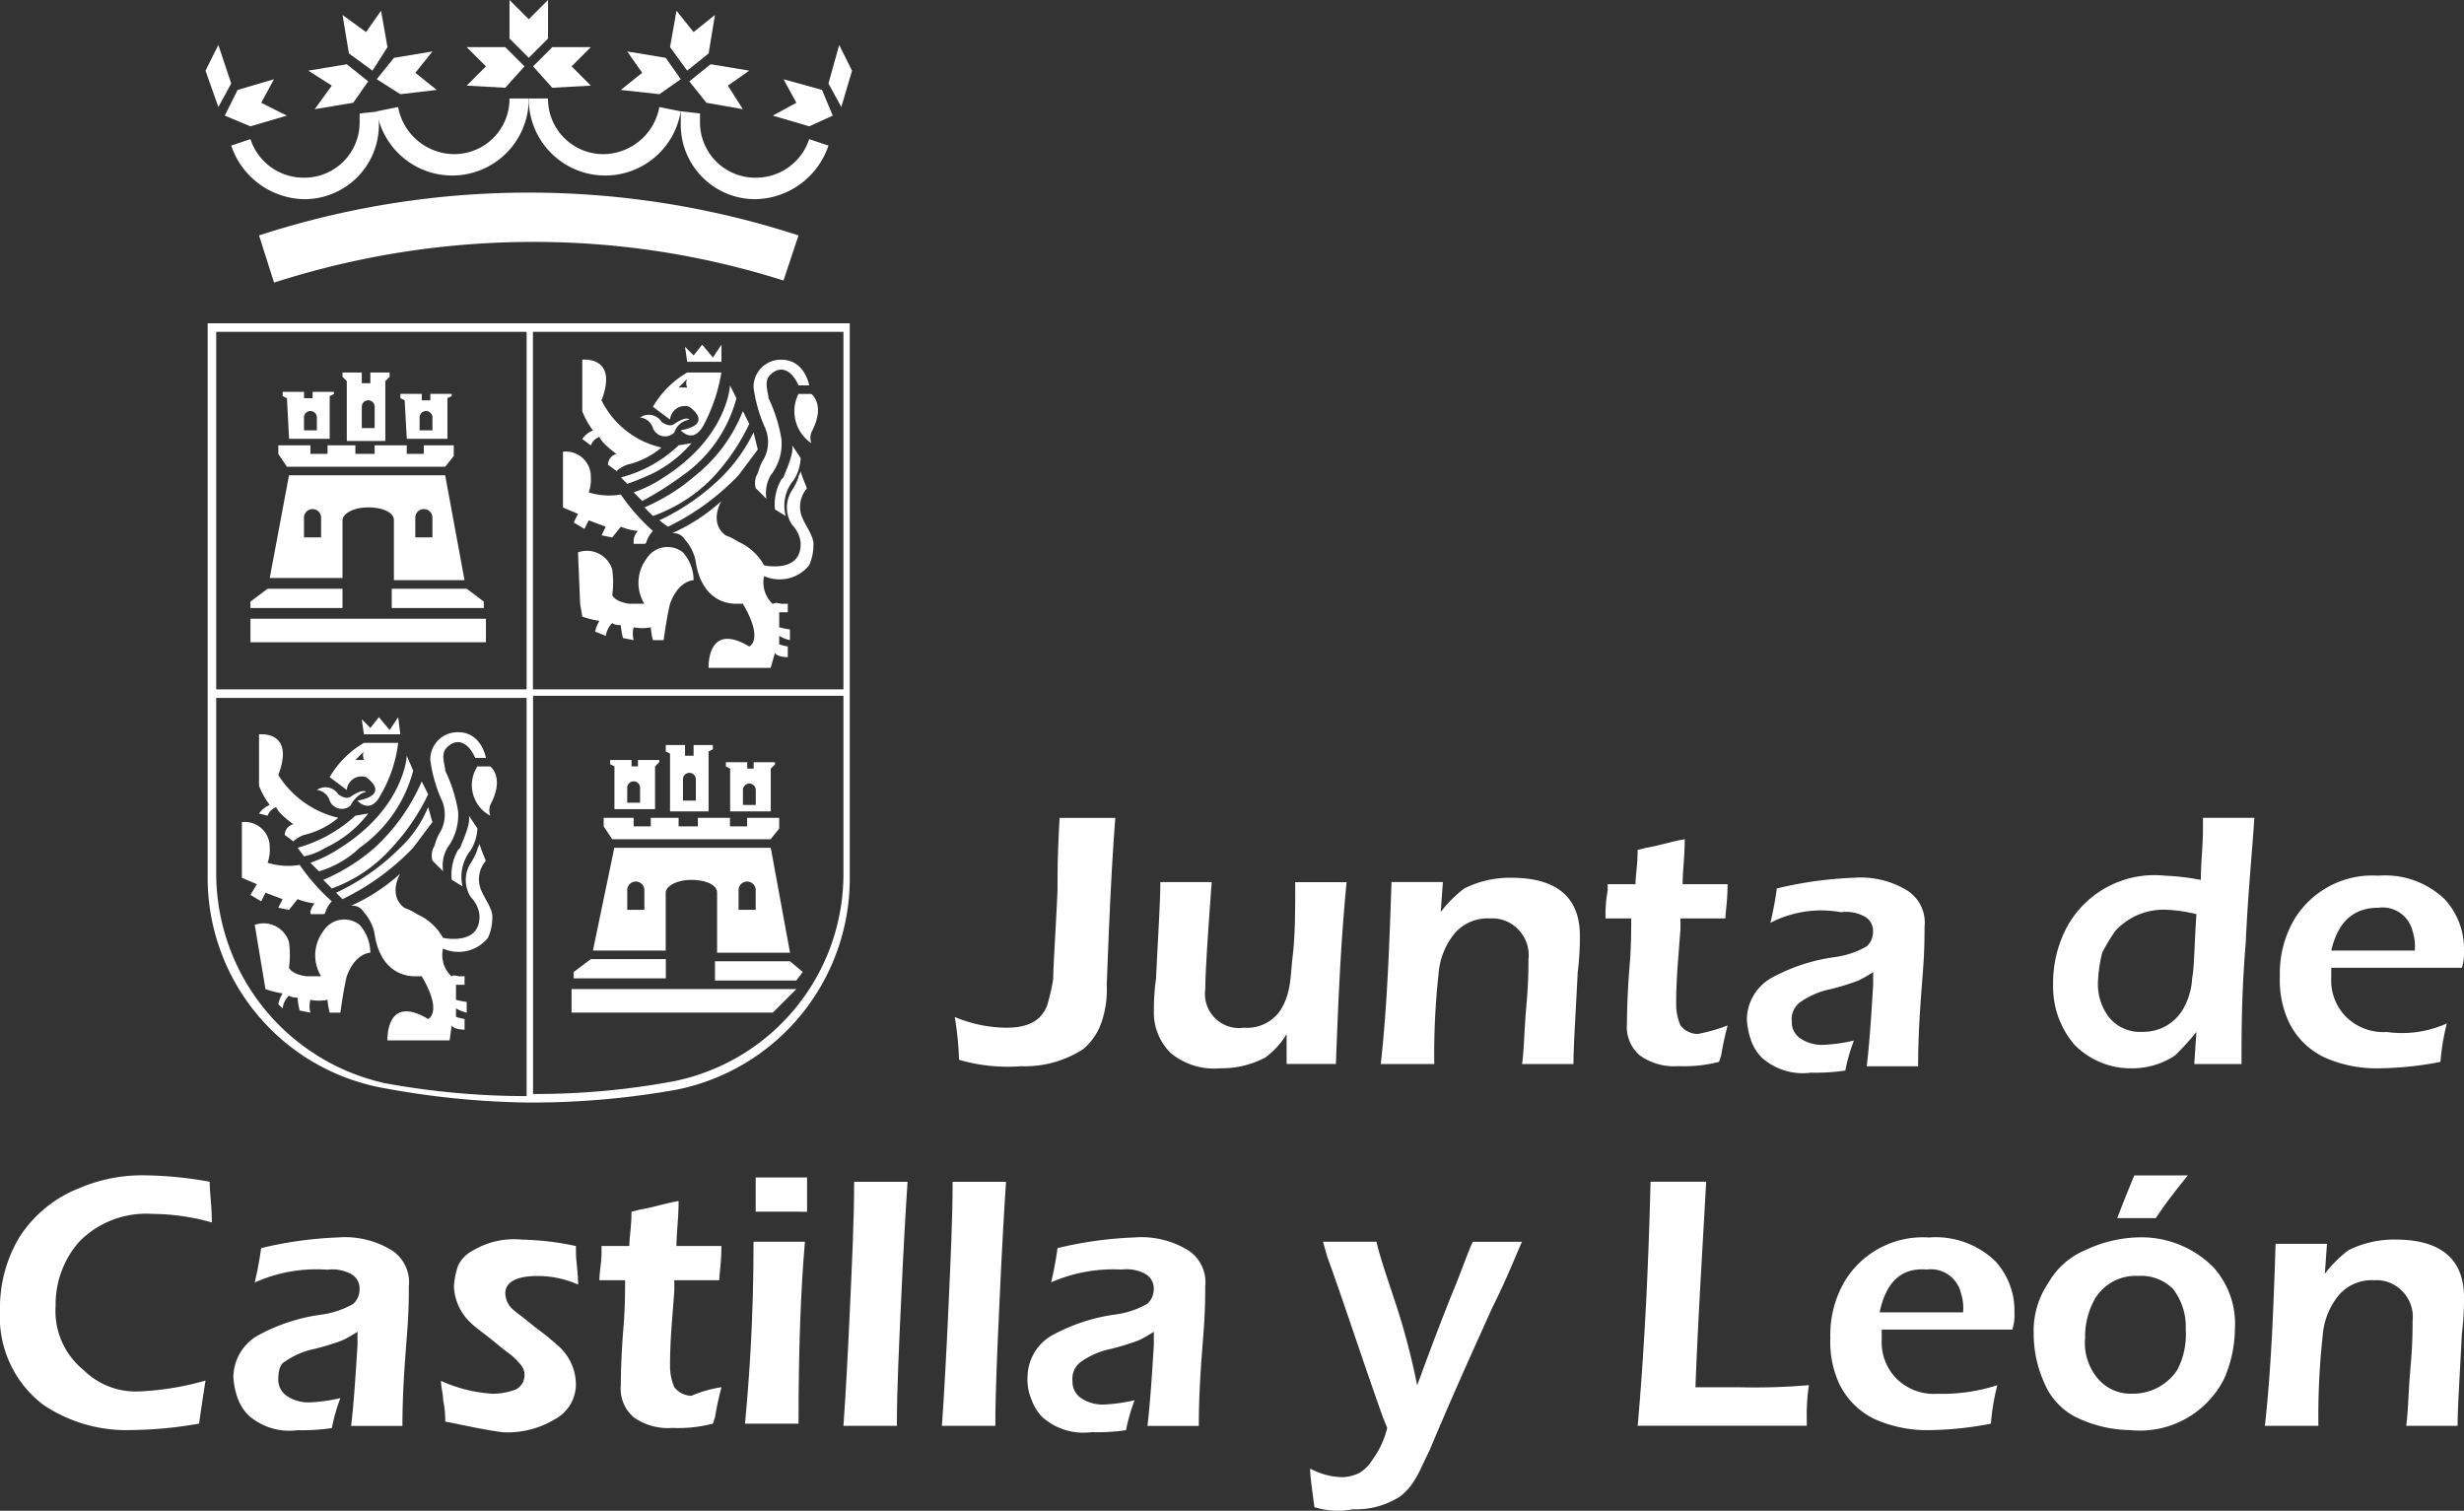 <svg xmlns="http://www.w3.org/2000/svg" viewBox="984 1890.381 103.769 63.619"><rect x="984" y="1890.381" width="103.769" height="63.619" fill="#333333" stroke="none"/><defs><style>.a,.b{fill:#fff;}.a{fill-rule:evenodd;}</style></defs><g transform="translate(0 1858)"><path class="a" d="M14.424,45.339h.27a1.689,1.689,0,0,1,.09-1.893,1.04,1.04,0,0,1,1.533-.27,1.769,1.769,0,0,1,.451,1.172s-.631,0-.992.992h0c-.09.361-.18.9-.27,1.533h-.451a3.188,3.188,0,0,1-.09-.541,1.874,1.874,0,0,1-.721,0,1.033,1.033,0,0,0,0,.541l-.451-.09a3.188,3.188,0,0,1-.09-.541s-.27,0-.361-.09a.944.944,0,0,0-.27.541l-.18-.18a1.523,1.523,0,0,1,.18-.451,4.055,4.055,0,0,1-.721-.18l-.09-.541h0L11.9,43.176a1.117,1.117,0,0,1,1.442.721,3.925,3.925,0,0,1,0,1.082s.09.27.721.361h.361Z" transform="translate(982.828 28.153)"/><path class="a" d="M14.185,42.186a.684.684,0,0,1,.18-.361,2.787,2.787,0,0,1-.721-.18l-.361.451-.451-.09.18-.361-.721-.27-.18.361-.451-.27.27-.451-.631-.27V38.4a1.052,1.052,0,0,1,1.172,1.082h0a1.534,1.534,0,0,1-.09.631,2.933,2.933,0,0,0,1.352.09,8.491,8.491,0,0,0,1.352,1.533,1.271,1.271,0,0,0-.27.451h0a.088.088,0,0,1-.09.09h-.451c-.09,0-.09,0-.09-.09Z" transform="translate(982.888 28.601)"/><path class="a" d="M15.072,39.442a2.7,2.7,0,0,1-.9.361l-.27-.361a6.022,6.022,0,0,0,2.434-1.352l.541-.09a4.886,4.886,0,0,1-1.8,1.442" transform="translate(982.632 28.64)"/><path class="a" d="M16.574,39.177a5.762,5.762,0,0,0,2.254-3.246l-.27-.631s-.09,2.164-2.795,3.877h0a5.508,5.508,0,0,1-1.262.631l.361.361a4.23,4.23,0,0,0,1.713-.992Z" transform="translate(982.573 28.906)"/><path class="a" d="M17.264,39.295h0A8.115,8.115,0,0,1,15.1,40.647l.361.361a6.188,6.188,0,0,0,2.524-1.713h0a8.94,8.94,0,0,0,1.533-2.254l-.27-.541a8.262,8.262,0,0,1-1.983,2.795" transform="translate(982.513 28.788)"/><path class="a" d="M18.4,39.413a9.458,9.458,0,0,1-2.7,1.893l.27.27a10.343,10.343,0,0,0,2.975-2.164h0l.811-1.082-.18-.631A4.925,4.925,0,0,1,18.4,39.413Z" transform="translate(982.454 28.67)"/><path class="a" d="M21.272,37.536a6.33,6.33,0,0,0-.541-1.713c0-.18-.18-.631,0-.9.361-.451.9-.451,1.262.361h.451s-.18-1.082-1.172-1.082A1.148,1.148,0,0,0,20.1,35.372a6.18,6.18,0,0,0,.451,1.623,1.512,1.512,0,0,1,0,1.352,2.244,2.244,0,0,0-.27.631h0a.792.792,0,0,0-.09.631l.451.451a1.5,1.5,0,0,1,.18-.992,2.334,2.334,0,0,0,.451-1.533Z" transform="translate(982.021 29.014)"/><path class="a" d="M21.55,41.075,21.1,40.8a2.092,2.092,0,0,1,.27-1.262l.09-.09h0c.09-.27.451-.992.361-1.352l.361.541a1.938,1.938,0,0,1-.27.9,1.809,1.809,0,0,0-.361,1.533Z" transform="translate(981.924 28.63)"/><path class="a" d="M21,44.99h.18v.361h-.361v.631a3.9,3.9,0,0,0,.451.09v.451a1.523,1.523,0,0,1-.451-.18V46.7a2.045,2.045,0,0,0,.361.09v.451s-.451,0-.541-.18l-.09.631H17.933s-.09-1.983,1.713-.9c0,0,.631-.27-.27-1.8H19.1c-.811,0-1.533-.541-1.713-1.8a1.867,1.867,0,0,0-.451-.9h0a.545.545,0,0,0-.541-.27,7.767,7.767,0,0,0,2.074-1.352s-.541.9.18,1.442a2.55,2.55,0,0,1,.541.27h0a2.33,2.33,0,0,1,1.082.992s1.623.361,1.533-.992h0a1.286,1.286,0,0,0-.361-.721,1.324,1.324,0,0,1,0-1.442,2.663,2.663,0,0,0,.27-.541h0c0-.09.09-.18.09-.27l.09.27h0l.18.451a1.206,1.206,0,0,0-.27.992c.09.451.451.811.541,1.262h0a2.114,2.114,0,0,1-.18.992,1.6,1.6,0,0,1-1.893.451,1.226,1.226,0,0,0,.361,1.172c.09-.09.27,0,.361,0Z" transform="translate(982.385 28.502)"/><path class="a" d="M22.279,35.8h.541s.631.451,0,1.623a.7.7,0,0,0,0,.451,1.454,1.454,0,0,1-.541-2.074Z" transform="translate(981.826 28.857)"/><path class="a" d="M15.436,37.816a3.453,3.453,0,0,1-1.442.721,1.319,1.319,0,0,0-.451.27l-.361-.27a.476.476,0,0,1,.361-.451s-.631-.451-.721-.721a.616.616,0,0,0-.361.361l-.361-.09a1.014,1.014,0,0,1,.451-.361,3.244,3.244,0,0,1-.451-.811V34.3s1.533-.18.811,1.713a4.066,4.066,0,0,0,2.524,1.8Z" transform="translate(982.809 29.005)"/><path class="a" d="M16.874,36.977s-.09-.18-.631.18c0,0-.18.18-.541-.09a.637.637,0,0,0-.9-.18.632.632,0,0,1,.541.451.548.548,0,0,0,.9.18c0-.09.361-.541.631-.541Z" transform="translate(982.543 28.762)"/><path class="a" d="M18.285,34.7H16.842A4.02,4.02,0,0,0,15.4,36.142l.721.541a.623.623,0,0,1,.811-.541s1.082.721-.361.992c0,0,.541.631.992-.27a5.664,5.664,0,0,0,.721-2.164Zm-1.442.721h-.361l.361-.361s-.09.09,0,.361Z" transform="translate(982.484 28.965)"/><path class="a" d="M16.99,34.221l-.09-.631.361.361.361-.451.451.541.361-.541.09.721Z" transform="translate(982.336 29.083)"/><path class="a" d="M29.524,27.939h.27a1.689,1.689,0,0,1,.09-1.893,1.04,1.04,0,0,1,1.533-.27,1.769,1.769,0,0,1,.451,1.172s-.631,0-.992.992h0c-.09.361-.18.9-.27,1.533h-.451a3.188,3.188,0,0,1-.09-.541,1.874,1.874,0,0,1-.721,0,1.033,1.033,0,0,0,0,.541l-.451-.09a3.188,3.188,0,0,1-.09-.541s-.27,0-.361-.09a.944.944,0,0,0-.27.541l-.451-.18a1.523,1.523,0,0,1,.18-.451,4.056,4.056,0,0,1-.721-.18l-.09-.541h0L27,25.776a1.117,1.117,0,0,1,1.442.721,3.925,3.925,0,0,1,0,1.082s.09.27.721.361h.361Z" transform="translate(981.342 29.866)"/><path class="a" d="M29.275,24.8a.683.683,0,0,1,.18-.361,2.787,2.787,0,0,1-.721-.18l-.361.451-.451-.09.18-.361-.721-.27-.18.361-.451-.27.18-.361-.631-.27V21.1a1.052,1.052,0,0,1,1.172,1.082h0a1.534,1.534,0,0,1-.09.631,2.933,2.933,0,0,0,1.352.09,8.491,8.491,0,0,0,1.352,1.533,1.271,1.271,0,0,0-.27.451h0a.088.088,0,0,1-.09.09h-.451s0-.09,0-.18Z" transform="translate(981.411 30.304)"/><path class="a" d="M30.172,22.052a9.353,9.353,0,0,1-.9.361l-.27-.27a5.511,5.511,0,0,0,2.434-1.352l.541-.09a5.229,5.229,0,0,1-1.8,1.352" transform="translate(981.145 30.343)"/><path class="a" d="M31.674,21.787a5.762,5.762,0,0,0,2.254-3.246L33.657,18s-.09,2.164-2.795,3.877h0a5.508,5.508,0,0,1-1.262.631l.361.361a13.575,13.575,0,0,0,1.713-1.082Z" transform="translate(981.086 30.609)"/><path class="a" d="M32.264,21.9h0A8.114,8.114,0,0,1,30.1,23.257l.361.361a6.516,6.516,0,0,0,2.524-1.623h0a8.94,8.94,0,0,0,1.533-2.254l-.27-.541a6.51,6.51,0,0,1-1.983,2.7" transform="translate(981.037 30.492)"/><path class="a" d="M33.5,22A9.458,9.458,0,0,1,30.8,23.9l.361.27A10.343,10.343,0,0,0,34.136,22h0l.811-1.082-.18-.721A6.947,6.947,0,0,1,33.5,22Z" transform="translate(980.968 30.393)"/><path class="a" d="M36.372,20.136a6.33,6.33,0,0,0-.541-1.713c0-.18-.18-.631,0-.9.361-.451.9-.451,1.262.361h.451s-.18-1.082-1.172-1.082A1.148,1.148,0,0,0,35.2,17.972a6.18,6.18,0,0,0,.451,1.623,1.512,1.512,0,0,1,0,1.352,2.243,2.243,0,0,0-.27.631h0a.792.792,0,0,0-.09.631l.451.451a1.5,1.5,0,0,1,.18-.992,2.139,2.139,0,0,0,.451-1.533Z" transform="translate(980.535 30.727)"/><path class="a" d="M36.65,23.775,36.2,23.5a2.092,2.092,0,0,1,.27-1.262l.09-.09h0c.09-.27.451-.992.361-1.352l.361.541a1.938,1.938,0,0,1-.27.9,1.663,1.663,0,0,0-.361,1.533Z" transform="translate(980.437 30.334)"/><path class="a" d="M36.088,27.59h.18v.361h-.361v.631a3.9,3.9,0,0,0,.451.09v.451a1.523,1.523,0,0,1-.451-.18V29.3a2.045,2.045,0,0,0,.361.09v.451s-.451,0-.541-.18l-.18.631H32.933s-.09-1.983,1.713-.9c0,0,.631-.27-.27-1.8H34.1c-.811,0-1.533-.541-1.713-1.8a1.867,1.867,0,0,0-.451-.9h0a.545.545,0,0,0-.541-.27,7.767,7.767,0,0,0,2.074-1.352s-.541.9.18,1.442a2.551,2.551,0,0,1,.541.27h0a2.33,2.33,0,0,1,1.082.992s1.623.361,1.533-.992h0a1.286,1.286,0,0,0-.361-.721,1.324,1.324,0,0,1,0-1.442,2.663,2.663,0,0,0,.27-.541h0c0-.09.09-.18.09-.27l.09.27h0l.18.451a1.206,1.206,0,0,0-.27.992c.09.451.451.811.541,1.262h0a2.114,2.114,0,0,1-.18.992,1.6,1.6,0,0,1-1.893.451,1.226,1.226,0,0,0,.361,1.172c.18-.09.27,0,.451,0Z" transform="translate(980.909 30.215)"/><path class="a" d="M37.283,18.4h.541s.631.451,0,1.623a.7.7,0,0,0,0,.451,1.626,1.626,0,0,1-.541-2.074Z" transform="translate(980.344 30.57)"/><path class="a" d="M30.536,20.5a3.453,3.453,0,0,1-1.442.721,1.319,1.319,0,0,0-.451.27l-.361-.27a.476.476,0,0,1,.361-.451s-.631-.451-.721-.721a.616.616,0,0,0-.361.361l-.361-.27a1.014,1.014,0,0,1,.451-.361,3.243,3.243,0,0,1-.451-.811V16.8s1.533-.18.811,1.713A3.736,3.736,0,0,0,30.536,20.5Z" transform="translate(981.322 30.728)"/><path class="a" d="M31.974,19.577s-.09-.18-.631.18c0,0-.18.18-.541-.09a.637.637,0,0,0-.9-.18.632.632,0,0,1,.541.451.548.548,0,0,0,.9.18.792.792,0,0,1,.631-.541Z" transform="translate(981.056 30.475)"/><path class="a" d="M33.385,17.4H31.942A4.02,4.02,0,0,0,30.5,18.842l.721.541a.623.623,0,0,1,.811-.541s1.082.721-.361.992c0,0,.541.631.992-.27a7.265,7.265,0,0,0,.721-2.164Zm-1.442.631h-.361l.361-.361a.435.435,0,0,0,0,.361Z" transform="translate(980.997 30.668)"/><path class="a" d="M32.09,16.821,32,16.19l.361.361.361-.451.451.541.361-.541v.721Z" transform="translate(980.85 30.796)"/><path class="a" d="M35.175,46.069l.992-.992H26.7v.992Zm-.721-5.139a.361.361,0,1,0-.721,0v.811h.721v-.811Zm-4.688,0a.361.361,0,1,0-.721,0v.811h.721v-.811ZM35.9,43.906H32.74v.811h3.426l.27-.361-.541-.451Zm-8.384-.09h3.155v.811H26.79v-.27l.721-.541Zm5.319-.27H35.9l-.811-4.418H28.5l-.9,4.327h3.065V41.021c0-.27.451-.541,1.082-.541.541,0,1.082.18,1.082.541v2.524Zm1.623-6.852a.27.27,0,1,0-.541,0v.631h.541v-.631Zm-1.082.9h1.713v-1.8l.18-.18v-.09h-.9v.27h-.27v-.27h-.9v.18l.18.09v1.8Zm-1.442-1.352a.27.27,0,1,0-.541,0v.9h.541v-.9ZM30.667,34.8h.811v.451h.361V34.8h.811v.18l-.18.09v2.524H30.847V35.161l-.18-.09V34.8Zm-2.614,3.065h1.262v.361h.721v-.361h1.172v.361h.811v-.361h1.352v.361h.721v-.361h1.352v.451l-.361.451H28.413l-.361-.541v-.361ZM29.585,36.6a.27.27,0,1,0-.541,0v.631h.541V36.6Zm-1.082.9h1.713V35.7l.18-.18v-.09h-.9v.27h-.27v-.27h-.9v.18l.18.09v1.8Z" transform="translate(981.371 28.955)"/><path class="a" d="M11.7,27.768h9.917v.992H11.7v-.992Zm7.663-4.237a.361.361,0,1,0-.721,0v.811h.721v-.811Zm-4.688,0a.361.361,0,1,0-.721,0v.811h.721v-.811Zm6.131,2.975H17.65v.811h3.877v-.27l-.721-.541Zm-8.384,0h3.155v.811H11.7v-.27l.721-.541Zm5.319-.361h2.975L19.9,21.727H13.323l-.811,4.327h3.065V23.621c0-.27.451-.541,1.082-.541.541,0,1.082.18,1.082.541v2.524Zm1.623-6.852a.27.27,0,1,0-.541,0v.541h.541v-.541Zm-1.082.9h1.713V18.482l.18-.09V18.3h-.9v.27h-.361V18.3h-.9v.18l.18.09.09,1.623Zm-1.352-1.352a.27.27,0,1,0-.541,0v.9h.541v-.9ZM15.577,17.4h.811v.451h.361V17.4h.811v.18l-.18.18v2.524H15.757V17.761l-.18-.18V17.4Zm-2.614,3.065h1.262v.361h.721v-.361h1.172v.361h.811v-.361h1.352v.361H19v-.361h1.262v.451l-.361.451H13.233l-.361-.541v-.361Zm1.533-1.172a.27.27,0,1,0-.541,0v.541h.541v-.541Zm-1.172.9h1.713v-1.8l.18-.09v-.09h-.9v.27h-.361v-.27h-.9v.18l.18.09.09,1.713Z" transform="translate(982.848 30.668)"/><path class="b" d="M9.7,15V38.44A9,9,0,0,0,17,47.276h0a35.492,35.492,0,0,0,6.221.631,34.728,34.728,0,0,0,6.221-.541h0a9.075,9.075,0,0,0,7.3-8.835V15.09H9.7Zm26.776.451V30.507H23.4V15.451Zm-13.343,0V30.507H10.061V15.451ZM10.061,38.35V30.867H23.133V47.636a33.2,33.2,0,0,1-5.95-.541h0a9.058,9.058,0,0,1-7.122-8.745Zm19.293,8.655h0a31.752,31.752,0,0,1-5.95.541V30.777H36.476V38.26a8.907,8.907,0,0,1-7.122,8.745Z" transform="translate(983.045 30.905)"/><path class="b" d="M23.46,11.074a35.621,35.621,0,0,0-10.728,1.713h0L12.1,10.8h0a36.684,36.684,0,0,1,22.719,0h0L34.188,12.7h0A34.713,34.713,0,0,0,23.46,11.074Z" transform="translate(982.809 31.495)"/><path class="b" d="M38.021,6.642A3.308,3.308,0,0,1,34.955,8.9,3.136,3.136,0,0,1,31.8,5.741V5.2h0l.811.09v.361a2.328,2.328,0,0,0,2.344,2.344,2.356,2.356,0,0,0,2.254-1.623h0l.811.27Z" transform="translate(980.869 31.869)"/><path class="b" d="M31.1,5.141A3.221,3.221,0,0,1,24.7,4.6h.811a2.328,2.328,0,0,0,2.344,2.344A2.418,2.418,0,0,0,30.2,4.961h0l.9.18Z" transform="translate(981.568 31.928)"/><path class="b" d="M17.6,5.141A3.221,3.221,0,0,0,24,4.6H23.19a2.328,2.328,0,0,1-2.344,2.344A2.418,2.418,0,0,1,18.5,4.961h0l-.9.18Z" transform="translate(982.267 31.928)"/><path class="b" d="M10.8,6.642A3.308,3.308,0,0,0,13.865,8.9a3.136,3.136,0,0,0,3.155-3.155V5.2h0l-.811.09v.361a2.328,2.328,0,0,1-2.344,2.344,2.356,2.356,0,0,1-2.254-1.623h0l-.811.27Z" transform="translate(982.937 31.869)"/><path class="b" d="M24.9,3.011l.811-.811h1.623l-.811.811.811.811-1.623.09Z" transform="translate(981.549 32.165)"/><path class="b" d="M39.241,4.714,38.7,3.723,39.151,2.1l.541,1.082Z" transform="translate(980.19 32.175)"/><path class="b" d="M38.624,5.233l-.451-1.082L36.551,3.7l.541.992-.992.541,1.533.451Z" transform="translate(980.446 32.017)"/><path class="b" d="M31.524,3.572l-.9.631L29,4.023l.9-.721-.631-.9,1.623.27Z" transform="translate(981.145 32.145)"/><path class="b" d="M32.2,3.721,33.1,3l1.623.27-.9.631.631.992-1.533-.27Z" transform="translate(980.83 32.086)"/><path class="b" d="M32.021,3.024,31.3,2.033,31.57.5l.721.9.9-.721L32.923,2.3Z" transform="translate(980.919 32.332)"/><path class="b" d="M24.611,2.434,23.8,1.623V0l.811.811L25.423,0V1.623Z" transform="translate(981.657 32.381)"/><path class="b" d="M24.234,3.011,23.423,2.2H21.8l.811.811-.811.811,1.623.09Z" transform="translate(981.854 32.165)"/><path class="b" d="M10.141,4.714l.541-.992L10.141,2.1,9.6,3.182Z" transform="translate(983.055 32.175)"/><path class="b" d="M10.5,5.233l.541-1.082L12.574,3.7l-.541.992,1.082.541-1.533.451Z" transform="translate(982.966 32.017)"/><path class="b" d="M17.6,3.572l.992.631,1.533-.18-.9-.721.721-.9-1.623.27Z" transform="translate(982.267 32.145)"/><path class="b" d="M16.924,3.721,16.023,3,14.4,3.27l.992.631-.721.992,1.623-.27Z" transform="translate(982.582 32.086)"/><path class="b" d="M17.262,3.024l.631-.992L17.623.5l-.631.9L16,.68,16.27,2.3Z" transform="translate(982.425 32.332)"/><path class="b" d="M8.655,63.555c-.09.541-.18,1.172-.27,1.8a17.058,17.058,0,0,1-2.795.27A6.275,6.275,0,0,1,1.8,64.547,4.652,4.652,0,0,1,0,60.58a5.766,5.766,0,0,1,.811-3.065,5.268,5.268,0,0,1,2.524-2.074A6.721,6.721,0,0,1,6.131,54.9a16.077,16.077,0,0,1,2.7.27c0,.451.09.992.09,1.713A9.412,9.412,0,0,0,6.4,56.523a3.945,3.945,0,0,0-3.065,1.172,3.991,3.991,0,0,0-.992,2.7,3.193,3.193,0,0,0,1.172,2.7,3.132,3.132,0,0,0,2.434.9,11.973,11.973,0,0,0,2.7-.451Z" transform="translate(984 26.977)"/><path class="b" d="M11.8,59.693a14.147,14.147,0,0,0,.27-1.442,16.3,16.3,0,0,1,3.246-.451,3.772,3.772,0,0,1,2.254.541,1.606,1.606,0,0,1,.721,1.533c0,.451,0,1.082-.09,2.164-.09,1.172-.18,2.344-.18,3.7H15.859c.09-.721.18-1.893.27-3.426v-.541a5.173,5.173,0,0,1-.631.361,9.968,9.968,0,0,1-1.172.361,3.4,3.4,0,0,0-1.262.541c-.18.09-.27.361-.27.721a.82.82,0,0,0,.361.721,1.62,1.62,0,0,0,.992.27,7.073,7.073,0,0,0,1.262-.18,7.574,7.574,0,0,0-.361,1.262,8.25,8.25,0,0,1-1.442.09,2.6,2.6,0,0,1-2.074-.631,1.963,1.963,0,0,1-.451-.721,3.2,3.2,0,0,1-.18-.9,2.042,2.042,0,0,1,.992-1.713,7.687,7.687,0,0,1,2.7-.9,3.708,3.708,0,0,0,1.352-.451.818.818,0,0,0,.27-.631.681.681,0,0,0-.361-.631,1.637,1.637,0,0,0-.992-.18,6.331,6.331,0,0,0-3.065.541Z" transform="translate(982.927 26.691)"/><path class="b" d="M20.78,65.563a4.14,4.14,0,0,0-.09-.9c0-.27-.09-.541-.09-.811a6.234,6.234,0,0,0,2.164.541,2.783,2.783,0,0,0,.992-.18.681.681,0,0,0,.361-.631c0-.27-.18-.451-.451-.721-.09-.09-.361-.27-.9-.721-.451-.361-.721-.541-.9-.721a2.222,2.222,0,0,1-.721-1.533,3.2,3.2,0,0,1,.18-.9,1.42,1.42,0,0,1,.631-.631,3.381,3.381,0,0,1,2.074-.451,11.621,11.621,0,0,1,2.254.27v.27c0,.361.09.811.09,1.352a4.181,4.181,0,0,0-1.713-.361c-.9,0-1.352.27-1.352.721a.931.931,0,0,0,.361.721c.09.09.361.27.9.721a10.354,10.354,0,0,1,.9.721,2.183,2.183,0,0,1,.811,1.623,1.673,1.673,0,0,1-.9,1.533,3.845,3.845,0,0,1-2.164.541c-.721-.09-1.533-.27-2.434-.451Z" transform="translate(981.972 26.681)"/><path class="b" d="M33.139,63.944c-.09.361-.18.721-.27,1.262l-.09.27a5.84,5.84,0,0,1-1.713.18,2.491,2.491,0,0,1-1.623-.451,1.582,1.582,0,0,1-.541-1.352c0-.18,0-.9.09-2.164.09-.992.09-1.713.09-2.254H28c0-.361.09-.721.09-1.172v-.27h1.172c0-.361.09-.811.09-1.442l.361-.09c.541-.09,1.082-.27,1.623-.361,0,.721-.09,1.352-.09,1.893h1.893c0,.721-.09,1.172-.09,1.442H31.155v.451l-.09,1.172c-.09,1.082-.09,1.8-.09,1.983a2.262,2.262,0,0,0,.18.9.937.937,0,0,0,.721.361,5.169,5.169,0,0,1,1.262-.361Z" transform="translate(981.243 26.858)"/><path class="b" d="M34.8,65.368c.18-1.893.361-4.418.361-7.663h2.164c-.18,2.074-.27,4.6-.27,7.663H34.8Zm.451-8.925V55h2.164v1.442H35.251Z" transform="translate(980.574 26.967)"/><path class="b" d="M39.4,65.478q.135-1.893.27-4.868c.09-1.983.18-3.787.18-5.409H42.1c-.09,1.352-.18,2.975-.27,4.959s-.18,3.787-.18,5.319H39.4Z" transform="translate(980.121 26.947)"/><path class="b" d="M44,65.478q.135-1.893.27-4.868c.09-1.983.18-3.787.18-5.409H46.7c-.09,1.352-.18,2.975-.27,4.959s-.18,3.787-.18,5.319H44Z" transform="translate(979.668 26.947)"/><path class="b" d="M48.992,59.693a14.144,14.144,0,0,0,.27-1.442,16.3,16.3,0,0,1,3.246-.451,3.772,3.772,0,0,1,2.254.541,1.606,1.606,0,0,1,.721,1.533c0,.451,0,1.082-.09,2.164-.09,1.172-.18,2.344-.18,3.7H53.049c.09-.721.18-1.893.27-3.426v-.541a5.173,5.173,0,0,1-.631.361,9.968,9.968,0,0,1-1.172.361,3.4,3.4,0,0,0-1.262.541.879.879,0,0,0-.361.811.82.82,0,0,0,.361.721,1.62,1.62,0,0,0,.992.27,7.072,7.072,0,0,0,1.262-.18,7.575,7.575,0,0,0-.361,1.262A8.25,8.25,0,0,1,50.7,66a2.6,2.6,0,0,1-2.074-.631,1.963,1.963,0,0,1-.451-.721A2.114,2.114,0,0,1,48,63.66a2.042,2.042,0,0,1,.992-1.713,7.687,7.687,0,0,1,2.7-.9,3.708,3.708,0,0,0,1.352-.451.818.818,0,0,0,.27-.631.681.681,0,0,0-.361-.631,1.637,1.637,0,0,0-.992-.18,6.525,6.525,0,0,0-2.975.541Z" transform="translate(979.274 26.691)"/><path class="b" d="M61.38,69.179c-.09-.721-.18-1.262-.18-1.623a3.028,3.028,0,0,0,1.352.361,1.7,1.7,0,0,0,.721-.18,1.531,1.531,0,0,0,.541-.541,3.722,3.722,0,0,0,.631-1.352l-.18-.451c-.9-2.524-1.623-4.778-2.344-6.762L61.741,58h2.254c.09.451.361,1.262.721,2.344a29.888,29.888,0,0,1,.992,3.7c.27-.721.721-1.983,1.442-3.787.451-1.082.721-1.893.9-2.254h2.074c-.18.361-.541,1.352-1.262,2.795-.811,1.8-1.713,3.787-2.615,5.95-.27.541-.451.992-.631,1.262a2.43,2.43,0,0,1-.631.721A3.429,3.429,0,0,1,63,69.269a3.311,3.311,0,0,1-1.623-.09Z" transform="translate(977.975 26.671)"/><path class="b" d="M76.5,65.478q.406-4.6.541-10.278h2.344c-.18,3.246-.361,6.131-.451,8.655h1.893a26.314,26.314,0,0,0,2.885-.09,8.25,8.25,0,0,0-.09,1.442v.27H76.5Z" transform="translate(976.469 26.947)"/><path class="b" d="M92.532,64.021a9.563,9.563,0,0,0-.27,1.623,14.2,14.2,0,0,1-2.524.27,5.4,5.4,0,0,1-2.344-.451,3.166,3.166,0,0,1-1.533-1.533,4.181,4.181,0,0,1-.361-1.893,4.466,4.466,0,0,1,.631-2.434,3.844,3.844,0,0,1,3.516-1.8,3.619,3.619,0,0,1,2.795.992,3.071,3.071,0,0,1,.811,2.164,1.985,1.985,0,0,1-.09.721h-5.5v.451a2.173,2.173,0,0,0,.631,1.623,2.244,2.244,0,0,0,1.713.631,7.554,7.554,0,0,0,2.524-.361Zm-4.959-3.065H91.09a2,2,0,0,0-.09-.811,1.3,1.3,0,0,0-1.442-.992c-1.082-.09-1.713.541-1.983,1.8Z" transform="translate(975.583 26.691)"/><path class="b" d="M99.327,57.514a4.274,4.274,0,0,1,3.246,1.262,3.557,3.557,0,0,1,.9,2.614,5.348,5.348,0,0,1-.451,2.074,3.974,3.974,0,0,1-3.967,2.164,5.348,5.348,0,0,1-2.074-.451,2.836,2.836,0,0,1-1.533-1.533A5.008,5.008,0,0,1,95,61.571a3.594,3.594,0,0,1,.631-2.164,3.183,3.183,0,0,1,1.533-1.352,5.467,5.467,0,0,1,2.164-.541Zm.09,1.623a2,2,0,0,0-1.8.9,3.207,3.207,0,0,0-.451,1.713,2.3,2.3,0,0,0,.541,1.713,1.794,1.794,0,0,0,1.442.631,2.232,2.232,0,0,0,1.893-.992,3.223,3.223,0,0,0,.361-1.713,2.6,2.6,0,0,0-.541-1.713,1.9,1.9,0,0,0-1.442-.541Zm-.9-2.434c.451-1.172.721-1.8.721-1.8h2.254c-.361.451-.811.992-1.352,1.8H98.516Z" transform="translate(974.647 26.977)"/><path class="b" d="M105.8,65.743c.27-2.434.361-4.959.451-7.663h2.164l-.09,1.262a5.072,5.072,0,0,1,.992-.992A4.3,4.3,0,0,1,111.3,57.9c1.893,0,2.885.811,2.885,2.434a11.771,11.771,0,0,1-.09,1.533c-.09,1.8-.18,3.155-.18,3.877H111.75c.09-.631.09-1.442.18-2.434s.09-1.623.09-1.983a1.53,1.53,0,0,0-.361-1.172,1.513,1.513,0,0,0-1.262-.541,1.82,1.82,0,0,0-1.623.811,3.041,3.041,0,0,0-.541,1.533,31.135,31.135,0,0,0-.18,3.787H105.8Z" transform="translate(973.584 26.681)"/><path class="b" d="M44.78,48.388a13.549,13.549,0,0,0-.18-1.8,5.758,5.758,0,0,0,2.164.451c.9,0,1.442-.27,1.713-.9a7.726,7.726,0,0,0,.27-1.172c0-.541.09-1.713.18-3.7,0-.631,0-1.623.09-3.065h2.344c-.18,2.344-.27,4.688-.361,7.032a4.237,4.237,0,0,1-.27,1.713,2.557,2.557,0,0,1-.721.992,4.5,4.5,0,0,1-2.615.721,7.293,7.293,0,0,1-2.614-.27Z" transform="translate(979.609 28.621)"/><path class="b" d="M61.563,48.863H59.49V47.6a3.285,3.285,0,0,1-.9.992,3.914,3.914,0,0,1-1.893.451,2.862,2.862,0,0,1-2.074-.631,2.37,2.37,0,0,1-.721-1.8,8.914,8.914,0,0,1,.09-1.352c.09-1.893.18-3.246.18-4.057h2.164c-.18,2.434-.27,3.877-.27,4.508a1.434,1.434,0,0,0,1.623,1.623,1.694,1.694,0,0,0,1.533-.721,2.7,2.7,0,0,0,.361-.9c.09-.361.09-.811.18-1.533.09-.9.09-1.893.09-2.975h2.164c-.27,2.795-.361,5.319-.451,7.663Z" transform="translate(978.694 28.325)"/><path class="b" d="M64.5,48.844c.27-2.434.361-4.959.451-7.663h2.164l-.09,1.262a5.071,5.071,0,0,1,.992-.992A4.3,4.3,0,0,1,70,41c1.893,0,2.885.811,2.885,2.434a11.77,11.77,0,0,1-.09,1.533c-.09,1.8-.18,3.155-.18,3.877H70.45c.09-.631.09-1.442.18-2.434s.09-1.623.09-1.983a1.53,1.53,0,0,0-.361-1.172,1.513,1.513,0,0,0-1.262-.541,1.82,1.82,0,0,0-1.623.811,3.041,3.041,0,0,0-.541,1.533,31.138,31.138,0,0,0-.18,3.787H64.5Z" transform="translate(977.65 28.345)"/><path class="b" d="M80.139,47.044c-.09.361-.18.721-.27,1.262l-.09.27a5.84,5.84,0,0,1-1.713.18,2.491,2.491,0,0,1-1.623-.451,1.582,1.582,0,0,1-.541-1.352c0-.18,0-.9.09-2.164.09-.992.09-1.713.09-2.254H75a5.546,5.546,0,0,1,.09-1.172v-.27h1.172c0-.361.09-.811.09-1.442l.361-.09c.541-.09,1.082-.27,1.623-.361,0,.721-.09,1.352-.09,1.893h1.893c0,.721-.09,1.172-.09,1.442H78.155v.451l-.09,1.172c-.09,1.082-.09,1.8-.09,1.983a2.263,2.263,0,0,0,.18.9.937.937,0,0,0,.721.361,6.642,6.642,0,0,0,1.262-.361Z" transform="translate(976.616 28.522)"/><path class="b" d="M82.592,42.893a14.153,14.153,0,0,0,.27-1.442A16.3,16.3,0,0,1,86.108,41a3.772,3.772,0,0,1,2.254.541,1.606,1.606,0,0,1,.721,1.533c0,.451,0,1.082-.09,2.164-.09,1.172-.18,2.344-.18,3.7H86.649c.09-.721.18-1.893.27-3.426v-.541a5.174,5.174,0,0,1-.631.361,9.968,9.968,0,0,1-1.172.361,3.4,3.4,0,0,0-1.262.541.879.879,0,0,0-.361.811.82.82,0,0,0,.361.721,1.619,1.619,0,0,0,.992.27,7.072,7.072,0,0,0,1.262-.18,7.575,7.575,0,0,0-.361,1.262,8.249,8.249,0,0,1-1.442.09,2.6,2.6,0,0,1-2.074-.631,1.963,1.963,0,0,1-.451-.721,3.2,3.2,0,0,1-.18-.9,2.042,2.042,0,0,1,.992-1.713,7.687,7.687,0,0,1,2.7-.9,3.708,3.708,0,0,0,1.352-.451.818.818,0,0,0,.27-.631.681.681,0,0,0-.361-.631,1.637,1.637,0,0,0-.992-.18,4.645,4.645,0,0,0-2.975.451Z" transform="translate(975.967 28.345)"/><path class="b" d="M103.834,48.568H101.85l.09-1.352a10.854,10.854,0,0,1-.9.992,3.251,3.251,0,0,1-1.8.541,3.329,3.329,0,0,1-2.434-.992,3.732,3.732,0,0,1-.9-2.524,5,5,0,0,1,.631-2.524,4.2,4.2,0,0,1,4.057-2.074,10.04,10.04,0,0,1,1.533.18c0-.721.09-1.442.09-2.164V38.2h2.164c-.09,1.442-.27,3.155-.361,5.229-.18,2.164-.18,3.787-.18,5.139Zm-1.893-6.311a6.2,6.2,0,0,0-1.172-.18,2.741,2.741,0,0,0-2.254.9,7.931,7.931,0,0,0-.541.9,6.089,6.089,0,0,0-.18,1.262,2.294,2.294,0,0,0,.451,1.442,1.681,1.681,0,0,0,1.442.631,1.933,1.933,0,0,0,1.713-.992,2.935,2.935,0,0,0,.361-1.262c.09-.451.09-1.352.18-2.7Z" transform="translate(974.559 28.621)"/><path class="b" d="M113.532,47.121a9.566,9.566,0,0,0-.27,1.623,14.2,14.2,0,0,1-2.524.27,5.4,5.4,0,0,1-2.344-.451,3.166,3.166,0,0,1-1.533-1.533,4.182,4.182,0,0,1-.361-1.893,4.466,4.466,0,0,1,.631-2.434,3.844,3.844,0,0,1,3.516-1.8,3.619,3.619,0,0,1,2.795.992,3.071,3.071,0,0,1,.811,2.164,1.985,1.985,0,0,1-.09.721h-5.5v.451a2.173,2.173,0,0,0,.631,1.623,2.244,2.244,0,0,0,1.713.631,4.579,4.579,0,0,0,2.524-.361Zm-4.868-3.065h3.516a2,2,0,0,0-.09-.811,1.3,1.3,0,0,0-1.442-.992c-1.082,0-1.713.631-1.983,1.8Z" transform="translate(973.515 28.355)"/></g></svg>